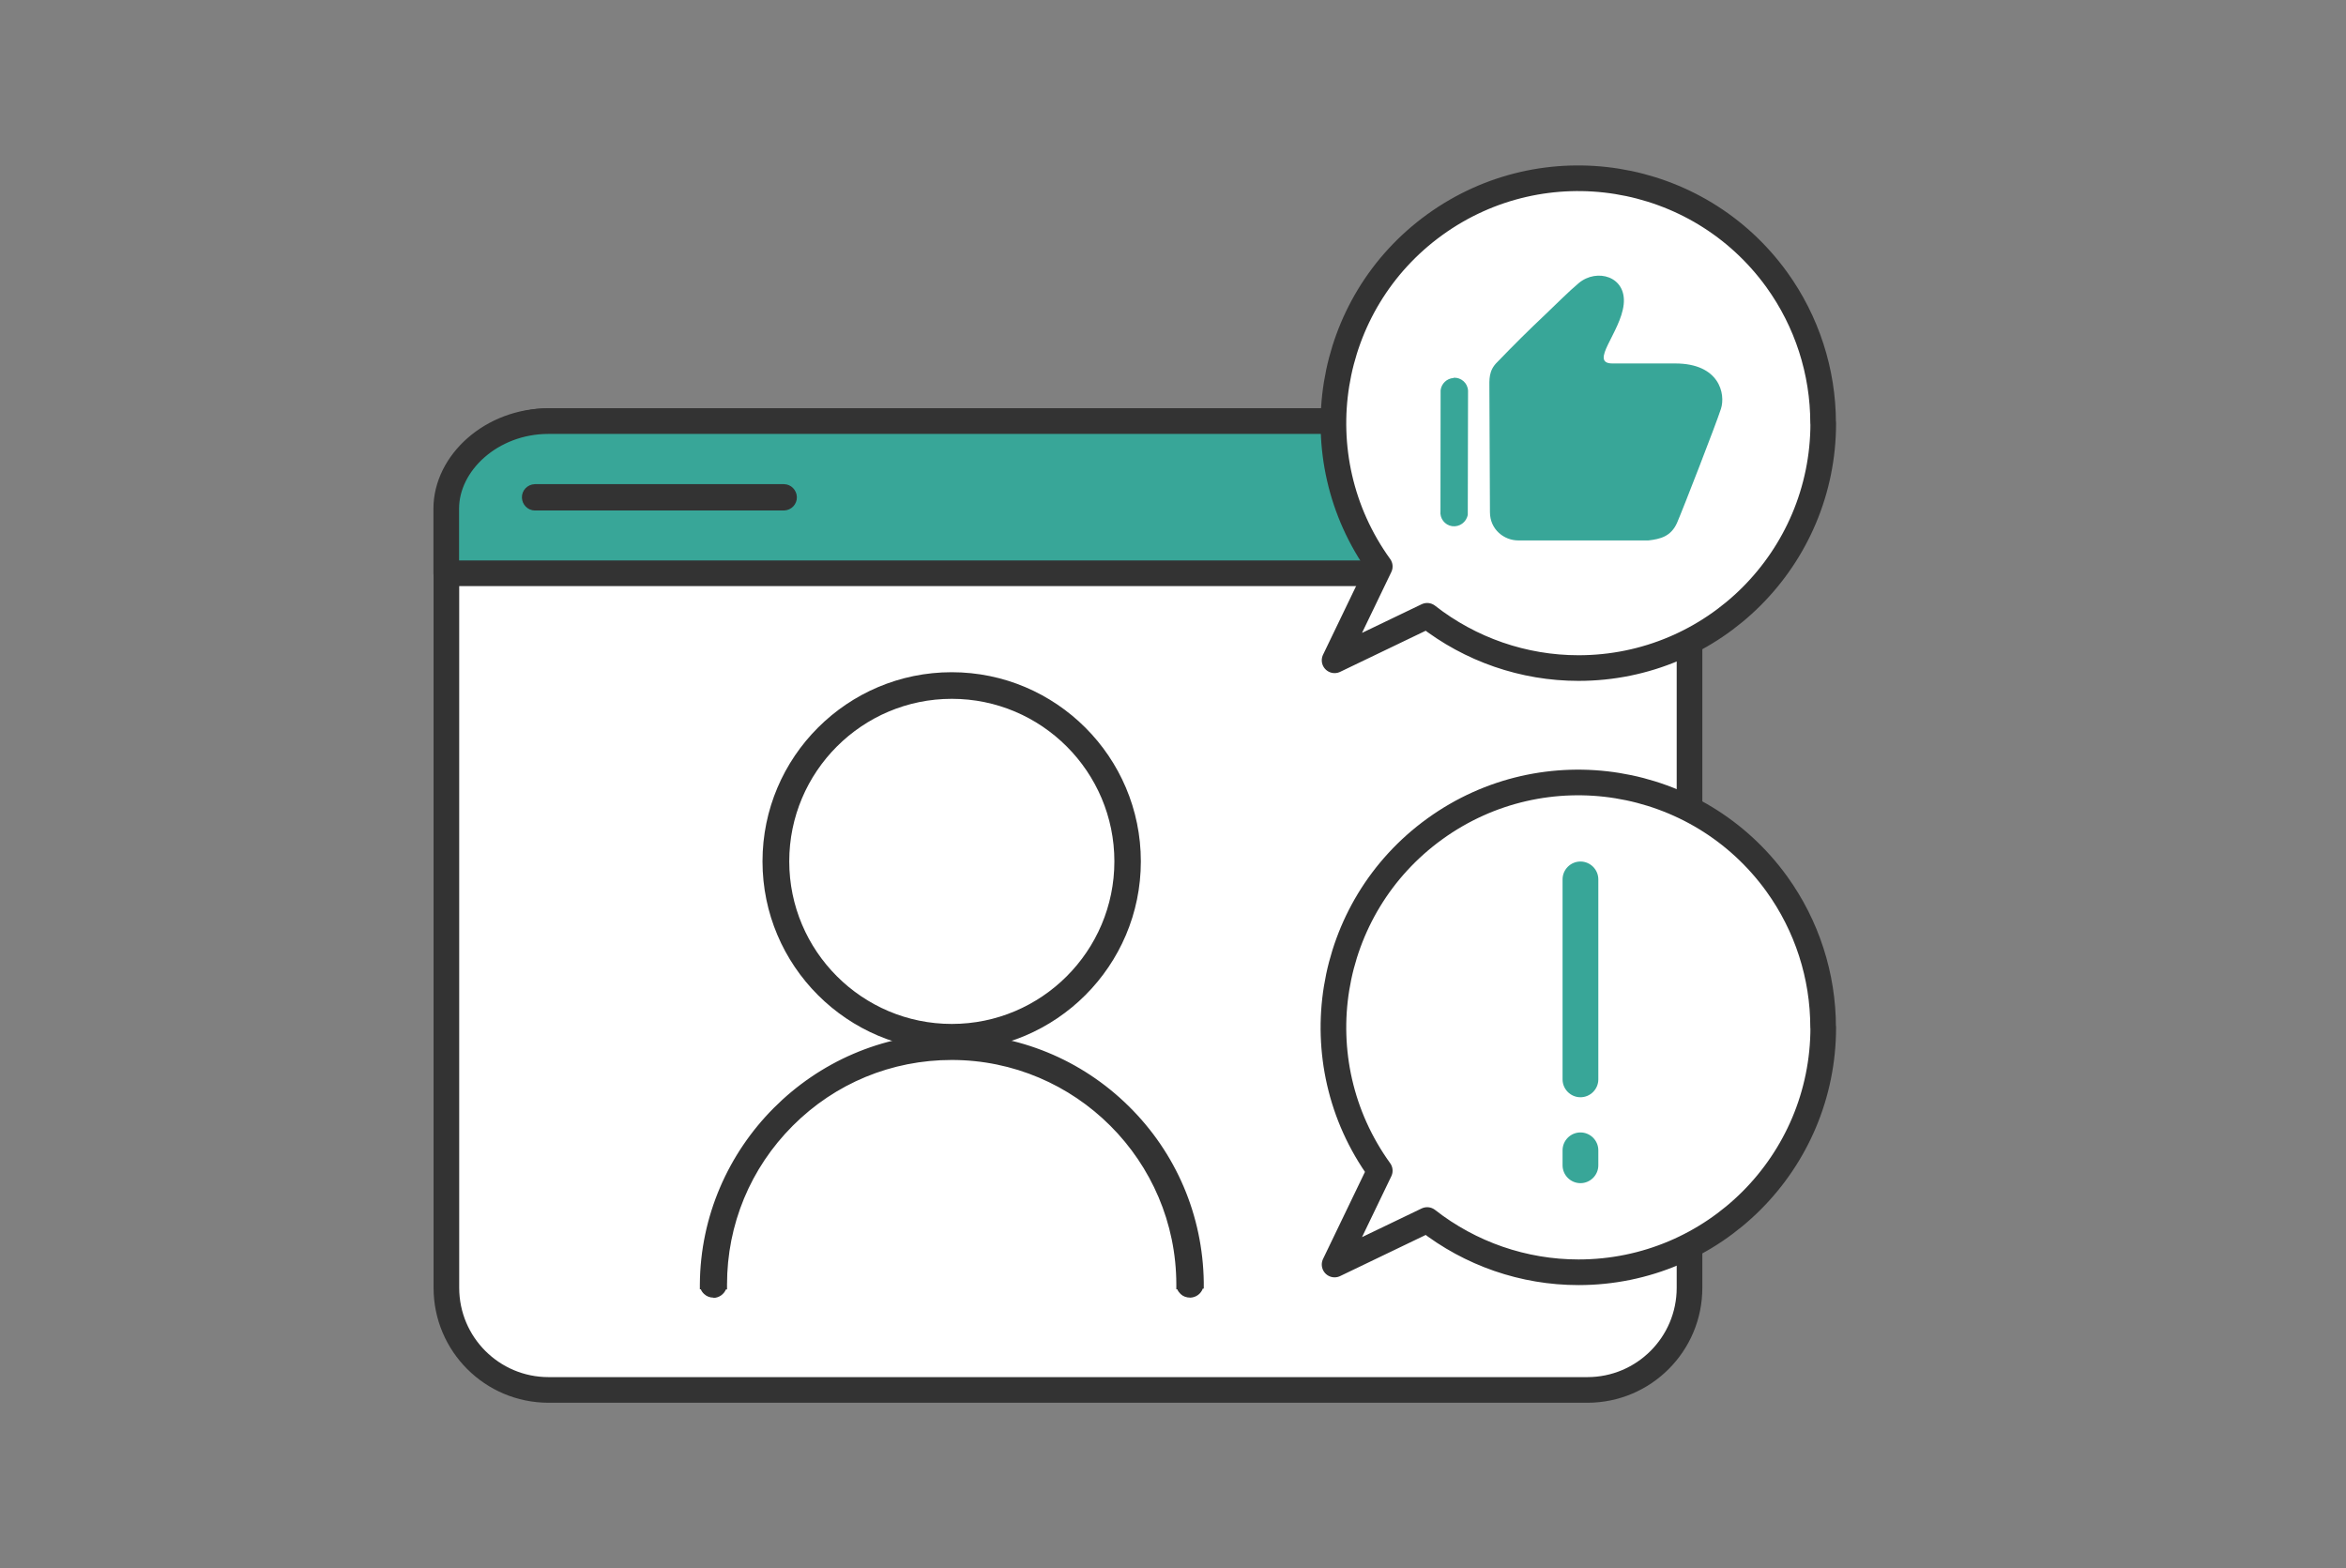 <svg width="184" height="123" viewBox="0 0 184 123" fill="none" xmlns="http://www.w3.org/2000/svg">
<rect x="0" y="0" width="184" height="123" fill="#808080" stroke="none"/>
<path d="M125.75 108.812H42.348C38.543 108.812 35.141 105.269 35.141 102.247V40.682C35.141 35.649 38.869 33.029 43 33.029H125.195C128.217 33.029 132.326 35.867 132.326 40.345V101.693C132.326 104.714 128.782 108.823 125.761 108.823L125.75 108.812Z" fill="white"/>
<path d="M43.011 33.029H124.5C128.924 33.029 132.511 36.617 132.511 41.04V101.008C132.511 105.432 128.924 109.019 124.5 109.019H43.022C38.598 109.019 35.011 105.432 35.011 101.008V41.345C35.011 36.921 38.598 33.029 43.022 33.029H43.011Z" stroke="#333333" stroke-width="2.011" stroke-linecap="round" stroke-linejoin="round"/>
<path d="M132.5 44.964H35V40.573C35 36.877 38.206 33.04 43.011 33.04H127.011C130.043 33.04 132.511 35.497 132.511 38.54V44.975L132.5 44.964Z" fill="#38A698"/>
<path d="M132.5 44.964H35V39.899C35 36.312 38.544 33.029 43.011 33.029H127.011C130.043 33.029 132.511 35.486 132.511 38.529V44.964H132.5Z" stroke="#333333" stroke-width="2.011" stroke-linecap="round" stroke-linejoin="round"/>
<path d="M41.935 40.04H61.5C62.076 40.019 62.522 39.54 62.5 38.975C62.478 38.432 62.043 37.986 61.5 37.975H41.935C41.358 37.997 40.913 38.475 40.935 39.04C40.956 39.584 41.391 40.029 41.935 40.04Z" fill="#333333"/>
<path d="M143 33.193C143 43.801 134.413 52.399 123.804 52.399C119.5 52.399 115.326 50.953 111.935 48.301L104.674 51.79L108.217 44.432C102.011 35.834 103.946 23.823 112.543 17.616C121.141 11.41 133.152 13.345 139.359 21.942C141.717 25.214 142.989 29.149 142.989 33.182" fill="white"/>
<path d="M143 33.193C143 43.801 134.413 52.399 123.804 52.399C119.5 52.399 115.326 50.953 111.935 48.301L104.674 51.79L108.217 44.432C102.011 35.834 103.946 23.823 112.543 17.616C121.141 11.41 133.152 13.345 139.359 21.942C141.717 25.214 142.989 29.149 142.989 33.182L143 33.193Z" stroke="#333333" stroke-width="2.011" stroke-linecap="round" stroke-linejoin="round"/>
<path d="M143 80.584C143 91.192 134.413 99.79 123.804 99.79C119.5 99.79 115.326 98.345 111.935 95.692L104.674 99.182L108.217 91.823C102.011 83.225 103.946 71.214 112.543 65.008C121.141 58.801 133.152 60.736 139.359 69.334C141.717 72.606 142.989 76.54 142.989 80.573" fill="white"/>
<path d="M143 80.584C143 91.192 134.413 99.79 123.804 99.79C119.5 99.79 115.326 98.345 111.935 95.692L104.674 99.182L108.217 91.823C102.011 83.225 103.946 71.214 112.543 65.008C121.141 58.801 133.152 60.736 139.359 69.334C141.717 72.606 142.989 76.54 142.989 80.573L143 80.584Z" stroke="#333333" stroke-width="2.011" stroke-linecap="round" stroke-linejoin="round"/>
<path d="M126.446 28.508H131.391C134.87 28.508 135.348 30.91 134.978 32.062C134.609 33.214 132 39.932 131.533 41.008C131.054 42.084 130.217 42.279 129.293 42.388H119.076C117.967 42.388 116.859 41.529 116.859 40.171C116.859 38.812 116.815 31.225 116.815 30.508C116.815 29.79 116.739 29.073 117.435 28.399C118.739 27.051 119.826 25.964 121.185 24.682C122 23.91 123.054 22.845 123.826 22.203C125.239 21.019 127.587 21.671 127.348 23.877C127.109 26.084 124.598 28.508 126.467 28.508" fill="#38A698"/>
<path d="M114.011 29.627C114.598 29.595 115.109 30.04 115.141 30.638C115.141 30.671 115.141 30.693 115.141 30.725C115.141 33.953 115.12 36.986 115.12 40.367C115.022 40.953 114.468 41.356 113.881 41.269C113.315 41.182 112.913 40.66 112.978 40.084C112.978 36.736 112.989 33.747 112.989 30.606C113.054 30.084 113.478 29.682 114 29.649" fill="#38A698"/>
<path d="M74.641 52.725C66.457 52.725 59.804 59.377 59.804 67.562C59.804 75.747 66.457 82.399 74.641 82.399C82.826 82.399 89.478 75.747 89.478 67.562C89.478 59.377 82.826 52.725 74.641 52.725ZM87.402 67.562C87.402 74.595 81.685 80.312 74.652 80.312C67.62 80.312 61.902 74.595 61.902 67.562C61.902 60.529 67.62 54.812 74.652 54.812C81.685 54.812 87.402 60.529 87.402 67.562Z" fill="#333333"/>
<path d="M94.032 100.725V100.714L94.282 100.703C94.25 95.464 92.163 90.54 88.435 86.867C84.739 83.225 79.848 81.214 74.663 81.214C74.619 81.214 74.565 81.214 74.522 81.214C63.848 81.29 55.109 90.029 55.032 100.747V100.997H55.076C55.119 101.149 55.206 101.29 55.337 101.41C55.511 101.573 55.739 101.66 55.967 101.66C55.978 101.66 55.989 101.66 56 101.66C56.402 101.649 56.739 101.367 56.859 100.997H56.913V100.747C56.913 96.008 58.761 91.551 62.119 88.204C65.467 84.856 69.924 83.008 74.663 83.008C84.445 83.008 92.402 90.964 92.402 100.747V100.997H92.445C92.489 101.149 92.587 101.29 92.706 101.41C92.891 101.584 93.119 101.649 93.38 101.66C93.793 101.649 94.141 101.356 94.25 100.975H94.293V100.714H94.043L94.032 100.725Z" fill="#333333"/>
<path d="M55.957 101.78C55.685 101.78 55.424 101.682 55.228 101.497C55.109 101.388 55.022 101.269 54.967 101.127H54.891V100.747C54.957 89.975 63.761 81.149 74.5 81.073H74.652C79.87 81.073 84.804 83.095 88.522 86.758C92.25 90.432 94.337 95.334 94.413 100.562V101.073H94.337C94.185 101.486 93.804 101.758 93.37 101.78C93.054 101.78 92.793 101.682 92.598 101.497C92.489 101.388 92.391 101.269 92.337 101.127H92.261V100.747C92.25 91.04 84.348 83.138 74.641 83.138C69.935 83.138 65.511 84.964 62.185 88.29C58.859 91.617 57.022 96.04 57.022 100.747V101.138H56.935C56.772 101.519 56.402 101.78 55.989 101.801H55.946L55.957 101.78ZM55.152 100.856L55.185 100.953C55.228 101.084 55.304 101.203 55.402 101.301C55.554 101.443 55.739 101.519 55.946 101.519C56.315 101.508 56.609 101.28 56.717 100.953L56.761 100.856V100.736C56.761 95.964 58.62 91.464 62 88.095C65.38 84.714 69.87 82.856 74.641 82.856C84.5 82.856 92.522 90.877 92.522 100.736V100.856L92.565 100.953C92.609 101.084 92.685 101.203 92.783 101.301C92.935 101.443 93.12 101.508 93.37 101.519C93.707 101.508 94.011 101.269 94.098 100.932L94.12 100.856H93.88V100.714H94.011V100.595L94.13 100.573C94.054 95.41 92 90.584 88.326 86.964C84.652 83.345 79.793 81.356 74.641 81.356H74.5C63.902 81.432 55.217 90.138 55.141 100.758V100.877L55.152 100.856Z" fill="#333333"/>
<path d="M125.359 90.225C125.359 89.453 124.728 88.823 123.957 88.823C123.185 88.823 122.554 89.453 122.554 90.225V91.399C122.554 92.171 123.185 92.801 123.957 92.801C124.728 92.801 125.359 92.171 125.359 91.399V90.225Z" fill="#38A698"/>
<path d="M125.359 68.975C125.359 68.204 124.728 67.573 123.957 67.573C123.185 67.573 122.554 68.204 122.554 68.975V84.66C122.554 85.432 123.185 86.062 123.957 86.062C124.728 86.062 125.359 85.432 125.359 84.66V68.975Z" fill="#38A698"/>
</svg>

